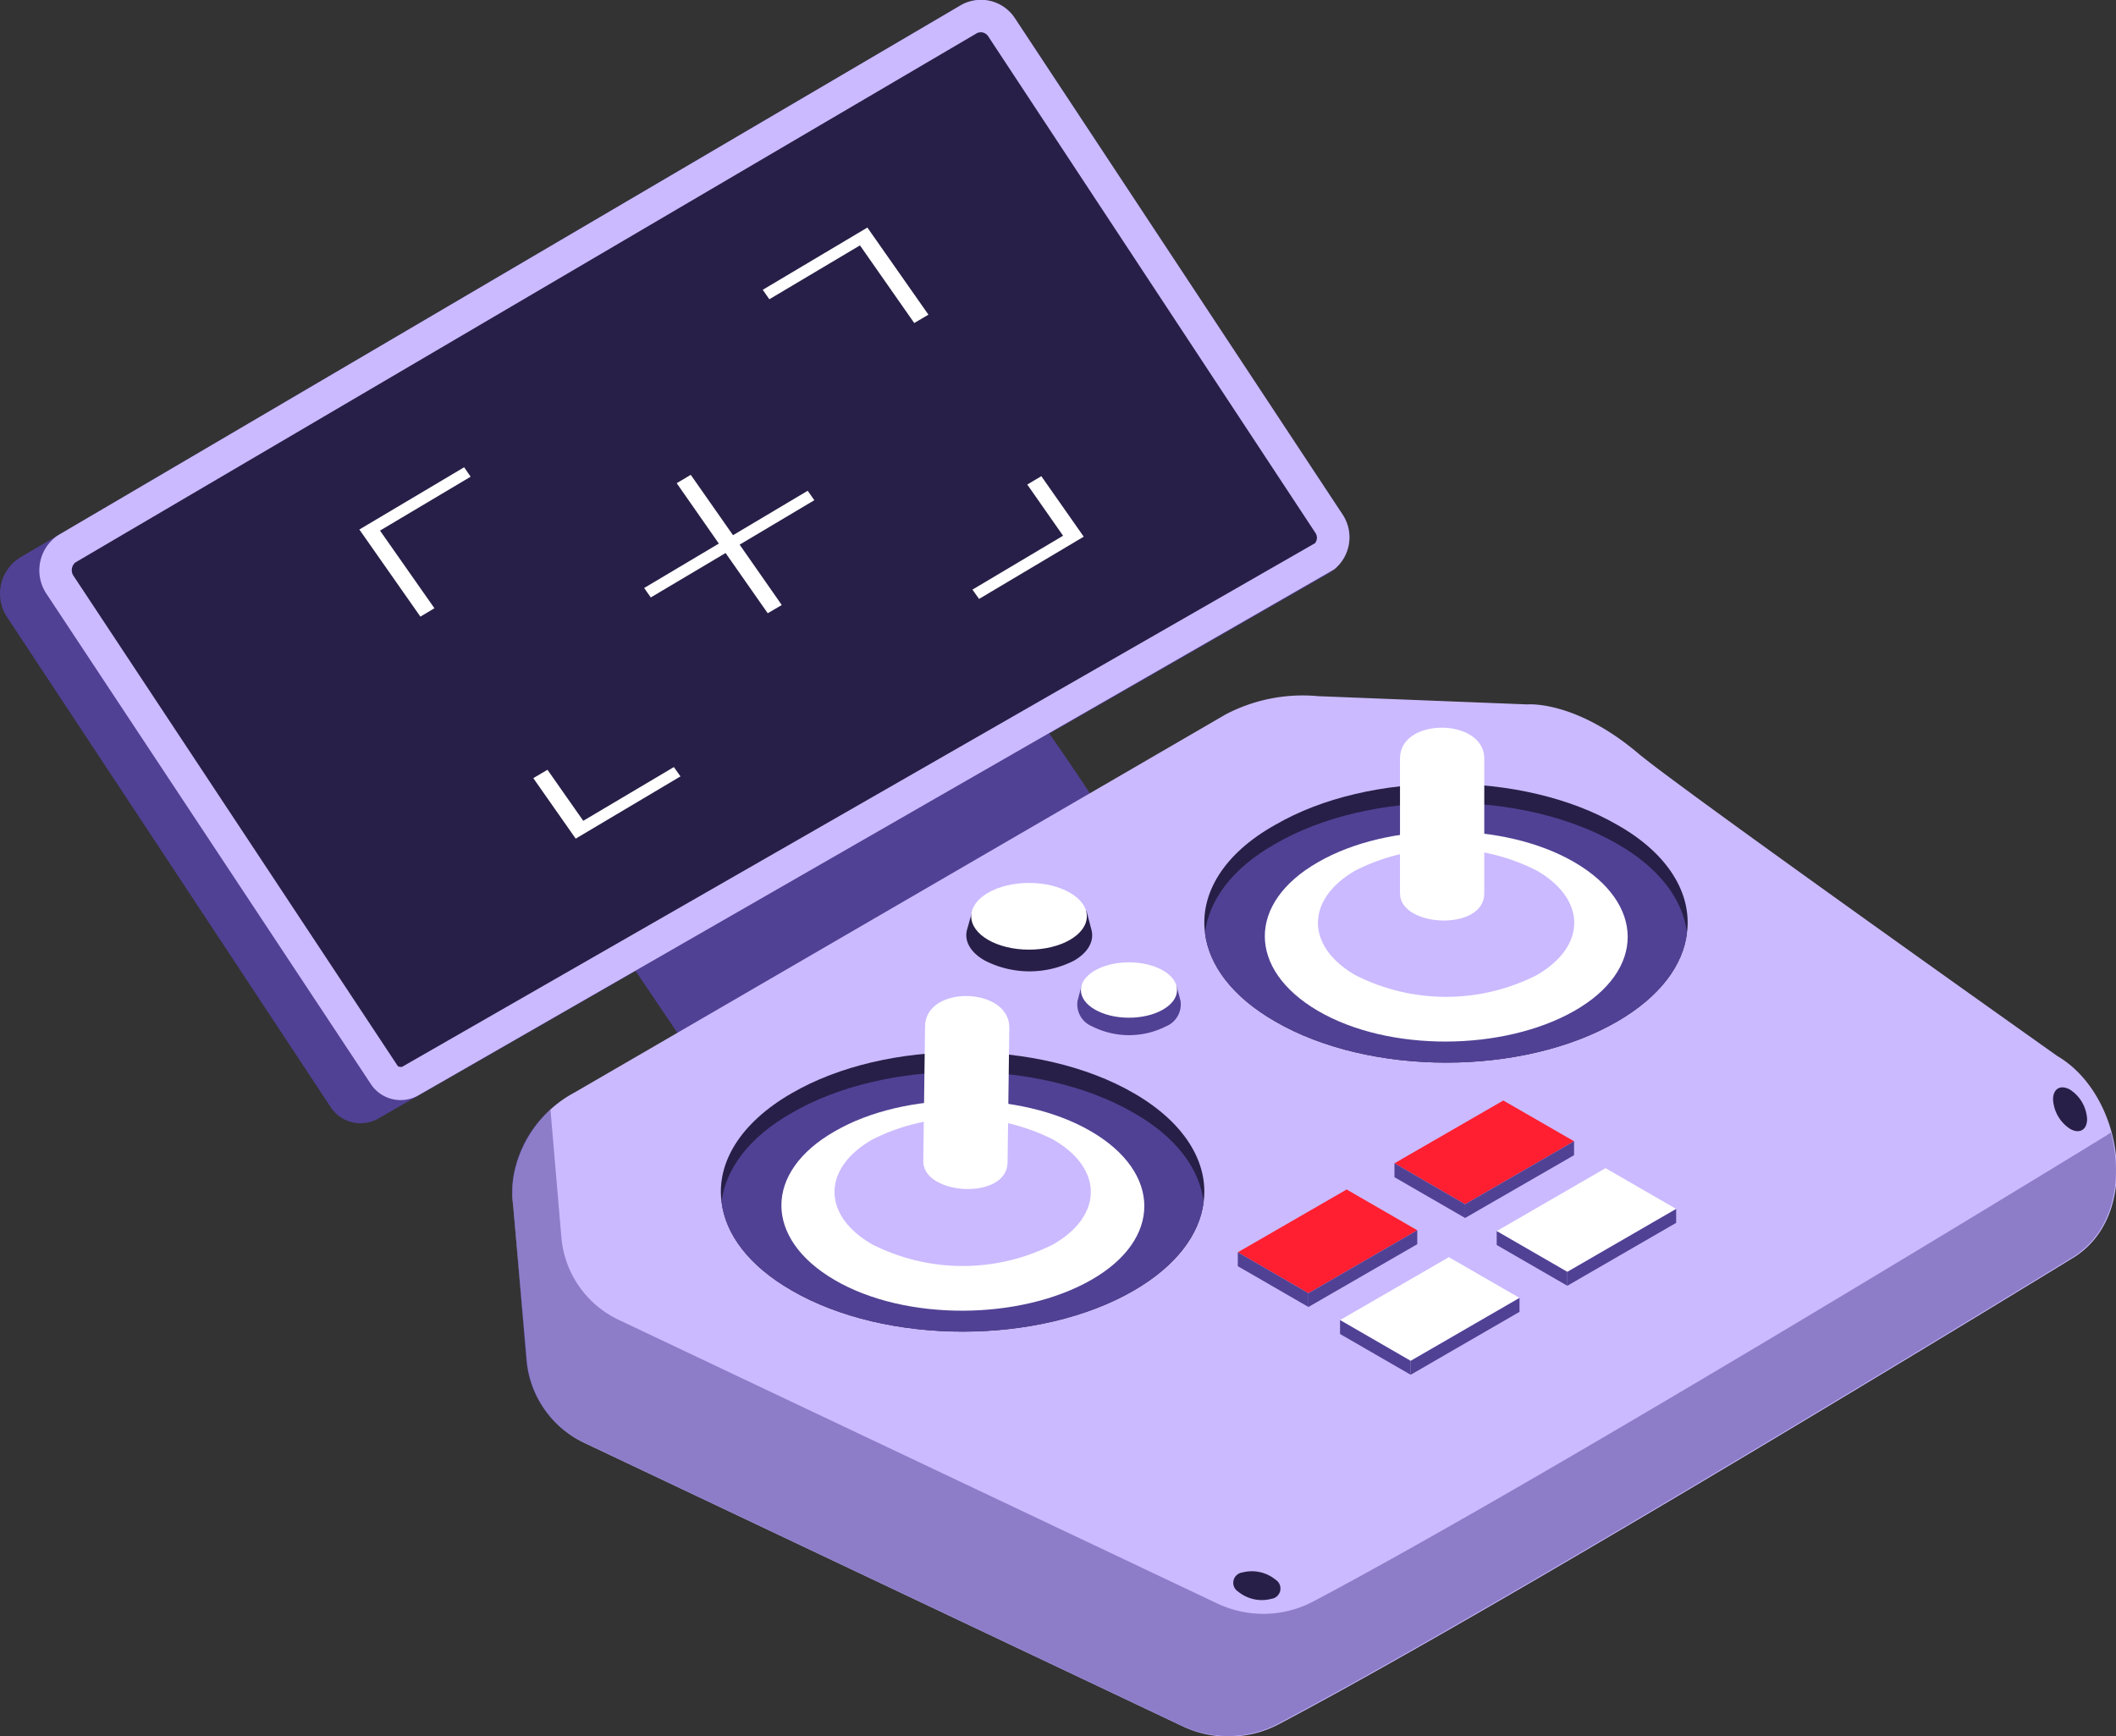 <?xml version="1.0" encoding="UTF-8"?> <svg xmlns="http://www.w3.org/2000/svg" viewBox="0 0 156.69 128.56"><rect x="0" y="0" width="156.69" height="128.56" fill="#333333" stroke="none"/> <defs> <style>.cls-1{isolation:isolate;}.cls-2,.cls-6{fill:#514194;}.cls-3{fill:#cbbaff;}.cls-4{fill:#271f47;}.cls-5{fill:#fff;}.cls-6{opacity:0.5;mix-blend-mode:multiply;}.cls-7{fill:#ff1f30;}</style> </defs> <g class="cls-1"> <g id="Слой_2" data-name="Слой 2"> <g id="Layer_1" data-name="Layer 1"> <path class="cls-2" d="M82.29,61.58c.33-.46-7.22-11-7.22-11L45.33,69.33l7.36,10.89Z"></path> <path class="cls-2" d="M.52,45.69,24.5,82a2.64,2.64,0,0,0,3.52.82L98.38,42.46a2.13,2.13,0,0,0,.42-.3,3.06,3.06,0,0,0,.62-4.06L75.16,1.36A3,3,0,0,0,71.09.42L4.26,39.66l-2.7,1.58A3.15,3.15,0,0,0,.52,45.69Z"></path> <path class="cls-3" d="M3.46,44l24,36.27a2.64,2.64,0,0,0,3.52.84L98.8,42.16a3.06,3.06,0,0,0,.62-4.06L75.16,1.36A3,3,0,0,0,71.09.42L4.26,39.66A3.13,3.13,0,0,0,3.46,44Z"></path> <path class="cls-4" d="M29.65,79a.27.27,0,0,0,.12,0L97.38,40.22a.65.65,0,0,0,0-.8L73.17,2.68a.65.65,0,0,0-.55-.29.62.62,0,0,0-.32.09L5.58,41.65a.75.75,0,0,0-.13,1l24,36.28A.27.27,0,0,0,29.65,79Z"></path> <path class="cls-3" d="M38,89.26l1,11.46a7.49,7.49,0,0,0,4.26,6.12l44.33,21a8,8,0,0,0,7.1-.16c18.11-9.57,58.73-34.48,58.73-34.48,5.24-3.1,3.85-12.12-1.07-15,0,0-27.77-19.68-31-22.38-4.71-4-8.26-3.66-8.26-3.66l-15.48-.61a12.3,12.3,0,0,0-6.83,1.34s-42.7,24.8-48.22,28a8.79,8.79,0,0,0-4.49,6A7.25,7.25,0,0,0,38,89.26Z"></path> <path class="cls-4" d="M89.23,69.08c.29,2.38,2,4.72,5.2,6.56,7,4.06,18.32,4.06,25.33,0,3.17-1.84,4.88-4.18,5.16-6.56.38-2.88-1.36-5.86-5.16-8-7-4.06-18.36-4.06-25.33,0C90.59,63.22,88.85,66.2,89.23,69.08Z"></path> <path class="cls-2" d="M89.23,69.08c.29,2.38,2,4.72,5.2,6.56,7,4.06,18.32,4.06,25.33,0,3.17-1.84,4.88-4.18,5.16-6.56-.28-2.41-2-4.79-5.16-6.59-7-4.06-18.36-4.06-25.33,0C91.23,64.29,89.52,66.67,89.23,69.08Z"></path> <path class="cls-5" d="M97.59,63.85c-5.24,3-5.24,7.93,0,11s13.74,3,19,0,5.25-7.94,0-11S102.83,60.82,97.59,63.85Z"></path> <path class="cls-3" d="M100.37,64.46c-3.7,2.14-3.7,5.61,0,7.75a14.83,14.83,0,0,0,13.42,0c3.71-2.14,3.71-5.61,0-7.75A14.83,14.83,0,0,0,100.37,64.46Z"></path> <path class="cls-5" d="M103.67,66.16c0,2.52,6.24,2.82,6.24,0v-10c0-3-6.24-3.07-6.24,0Z"></path> <path class="cls-4" d="M53.43,89c.29,2.38,2,4.72,5.2,6.56,7,4.06,18.33,4.06,25.33,0,3.17-1.84,4.88-4.18,5.17-6.56.38-2.88-1.37-5.86-5.17-8.05-7-4.06-18.35-4.06-25.33,0C54.8,83.15,53.05,86.13,53.43,89Z"></path> <path class="cls-2" d="M53.43,89c.29,2.38,2,4.72,5.2,6.56,7,4.06,18.33,4.06,25.33,0,3.17-1.84,4.88-4.18,5.17-6.56-.29-2.41-2-4.79-5.17-6.59-7-4.06-18.35-4.06-25.33,0C55.43,84.22,53.72,86.6,53.43,89Z"></path> <path class="cls-5" d="M61.8,83.78c-5.25,3-5.25,7.93,0,11s13.74,3,19,0,5.24-7.94,0-11S67,80.75,61.8,83.78Z"></path> <path class="cls-3" d="M64.58,84.39c-3.71,2.14-3.71,5.61,0,7.75a14.83,14.83,0,0,0,13.42,0c3.7-2.14,3.7-5.61,0-7.75A14.83,14.83,0,0,0,64.58,84.39Z"></path> <path class="cls-5" d="M68.37,86c0,2.52,6.2,2.9,6.24.08l.13-10c0-3-6.19-3.17-6.24-.09Z"></path> <path class="cls-6" d="M38.05,86.83a8.4,8.4,0,0,1,2.71-4.69l.81,9.48a7.46,7.46,0,0,0,4.26,6.12l44.32,21a7.94,7.94,0,0,0,7.11-.16C115.37,109,156,84.07,156,84.07l.31-.22c.94,3.51.19,7.46-2.94,9.31,0,0-40.62,24.91-58.73,34.48a8,8,0,0,1-7.1.16l-44.33-21a7.49,7.49,0,0,1-4.26-6.12L38,89.26A7.19,7.19,0,0,1,38.05,86.83Z"></path> <polygon class="cls-7" points="103.26 86.14 111.32 81.49 116.56 84.51 108.49 89.17 103.26 86.14"></polygon> <polygon class="cls-2" points="116.56 85.54 108.49 90.19 108.49 89.17 116.56 84.51 116.56 85.54"></polygon> <polygon class="cls-2" points="103.26 86.14 108.49 89.17 108.49 90.19 103.26 87.17 103.26 86.14"></polygon> <polygon class="cls-5" points="110.83 91.16 118.89 86.5 124.12 89.52 116.06 94.18 110.83 91.16"></polygon> <polygon class="cls-2" points="124.12 90.55 116.06 95.21 116.06 94.18 124.12 89.52 124.12 90.55"></polygon> <polygon class="cls-2" points="110.83 91.16 116.06 94.18 116.06 95.21 110.83 92.19 110.83 91.16"></polygon> <polygon class="cls-7" points="91.66 92.73 99.72 88.08 104.95 91.1 96.89 95.76 91.66 92.73"></polygon> <polygon class="cls-2" points="104.95 92.13 96.89 96.78 96.89 95.76 104.95 91.1 104.95 92.13"></polygon> <polygon class="cls-2" points="91.66 92.73 96.89 95.76 96.89 96.78 91.66 93.76 91.66 92.73"></polygon> <polygon class="cls-5" points="99.23 97.75 107.29 93.09 112.52 96.11 104.46 100.77 99.23 97.75"></polygon> <polygon class="cls-2" points="112.52 97.14 104.46 101.8 104.46 100.77 112.52 96.11 112.52 97.14"></polygon> <polygon class="cls-2" points="99.23 97.75 104.46 100.77 104.46 101.8 99.23 98.78 99.23 97.75"></polygon> <path class="cls-4" d="M71.61,68.84,72,67.47h.75l.2-.12a7.25,7.25,0,0,1,6.57,0l.2.12h.74l.36,1.37c.22.81-.21,1.68-1.3,2.3a7.25,7.25,0,0,1-6.57,0C71.83,70.52,71.39,69.65,71.61,68.84Z"></path> <ellipse class="cls-5" cx="76.2" cy="67.85" rx="4.28" ry="2.47"></ellipse> <path class="cls-2" d="M79.79,74.12l.3-1.13h.62l.16-.1a6.06,6.06,0,0,1,5.47,0l.16.1h.62l.3,1.13A1.76,1.76,0,0,1,86.34,76a6.06,6.06,0,0,1-5.47,0A1.76,1.76,0,0,1,79.79,74.12Z"></path> <ellipse class="cls-5" cx="83.6" cy="73.31" rx="3.56" ry="2.05"></ellipse> <path class="cls-4" d="M153.29,80.69c-.7-.4-1.26-.08-1.26.72a2.77,2.77,0,0,0,1.26,2.18c.69.4,1.26.08,1.26-.73A2.78,2.78,0,0,0,153.29,80.69Z"></path> <path class="cls-4" d="M92,116.44a.77.77,0,0,0-.31,1.42,2.77,2.77,0,0,0,2.46.53.77.77,0,0,0,.3-1.42A2.77,2.77,0,0,0,92,116.44Z"></path> <polygon class="cls-5" points="49.9 56.8 50.39 57.49 42.63 62.1 39.49 57.62 40.54 57 43.19 60.78 49.9 56.8"></polygon> <polygon class="cls-5" points="34.37 34.6 34.85 35.3 28.14 39.29 32.17 45.04 31.13 45.66 26.61 39.21 34.37 34.6"></polygon> <polygon class="cls-5" points="78.72 39.67 76.07 35.88 77.11 35.26 80.25 39.74 72.5 44.35 72.01 43.66 78.72 39.67"></polygon> <polygon class="cls-5" points="56.97 22.16 56.48 21.46 64.23 16.85 68.75 23.3 67.7 23.92 63.68 18.17 56.97 22.16"></polygon> <polygon class="cls-5" points="48.19 44.24 47.7 43.54 53.23 40.25 50.11 35.78 51.15 35.16 54.28 39.63 59.81 36.34 60.3 37.04 54.77 40.33 57.89 44.8 56.85 45.41 53.73 40.95 48.19 44.24"></polygon> </g> </g> </g> </svg> 